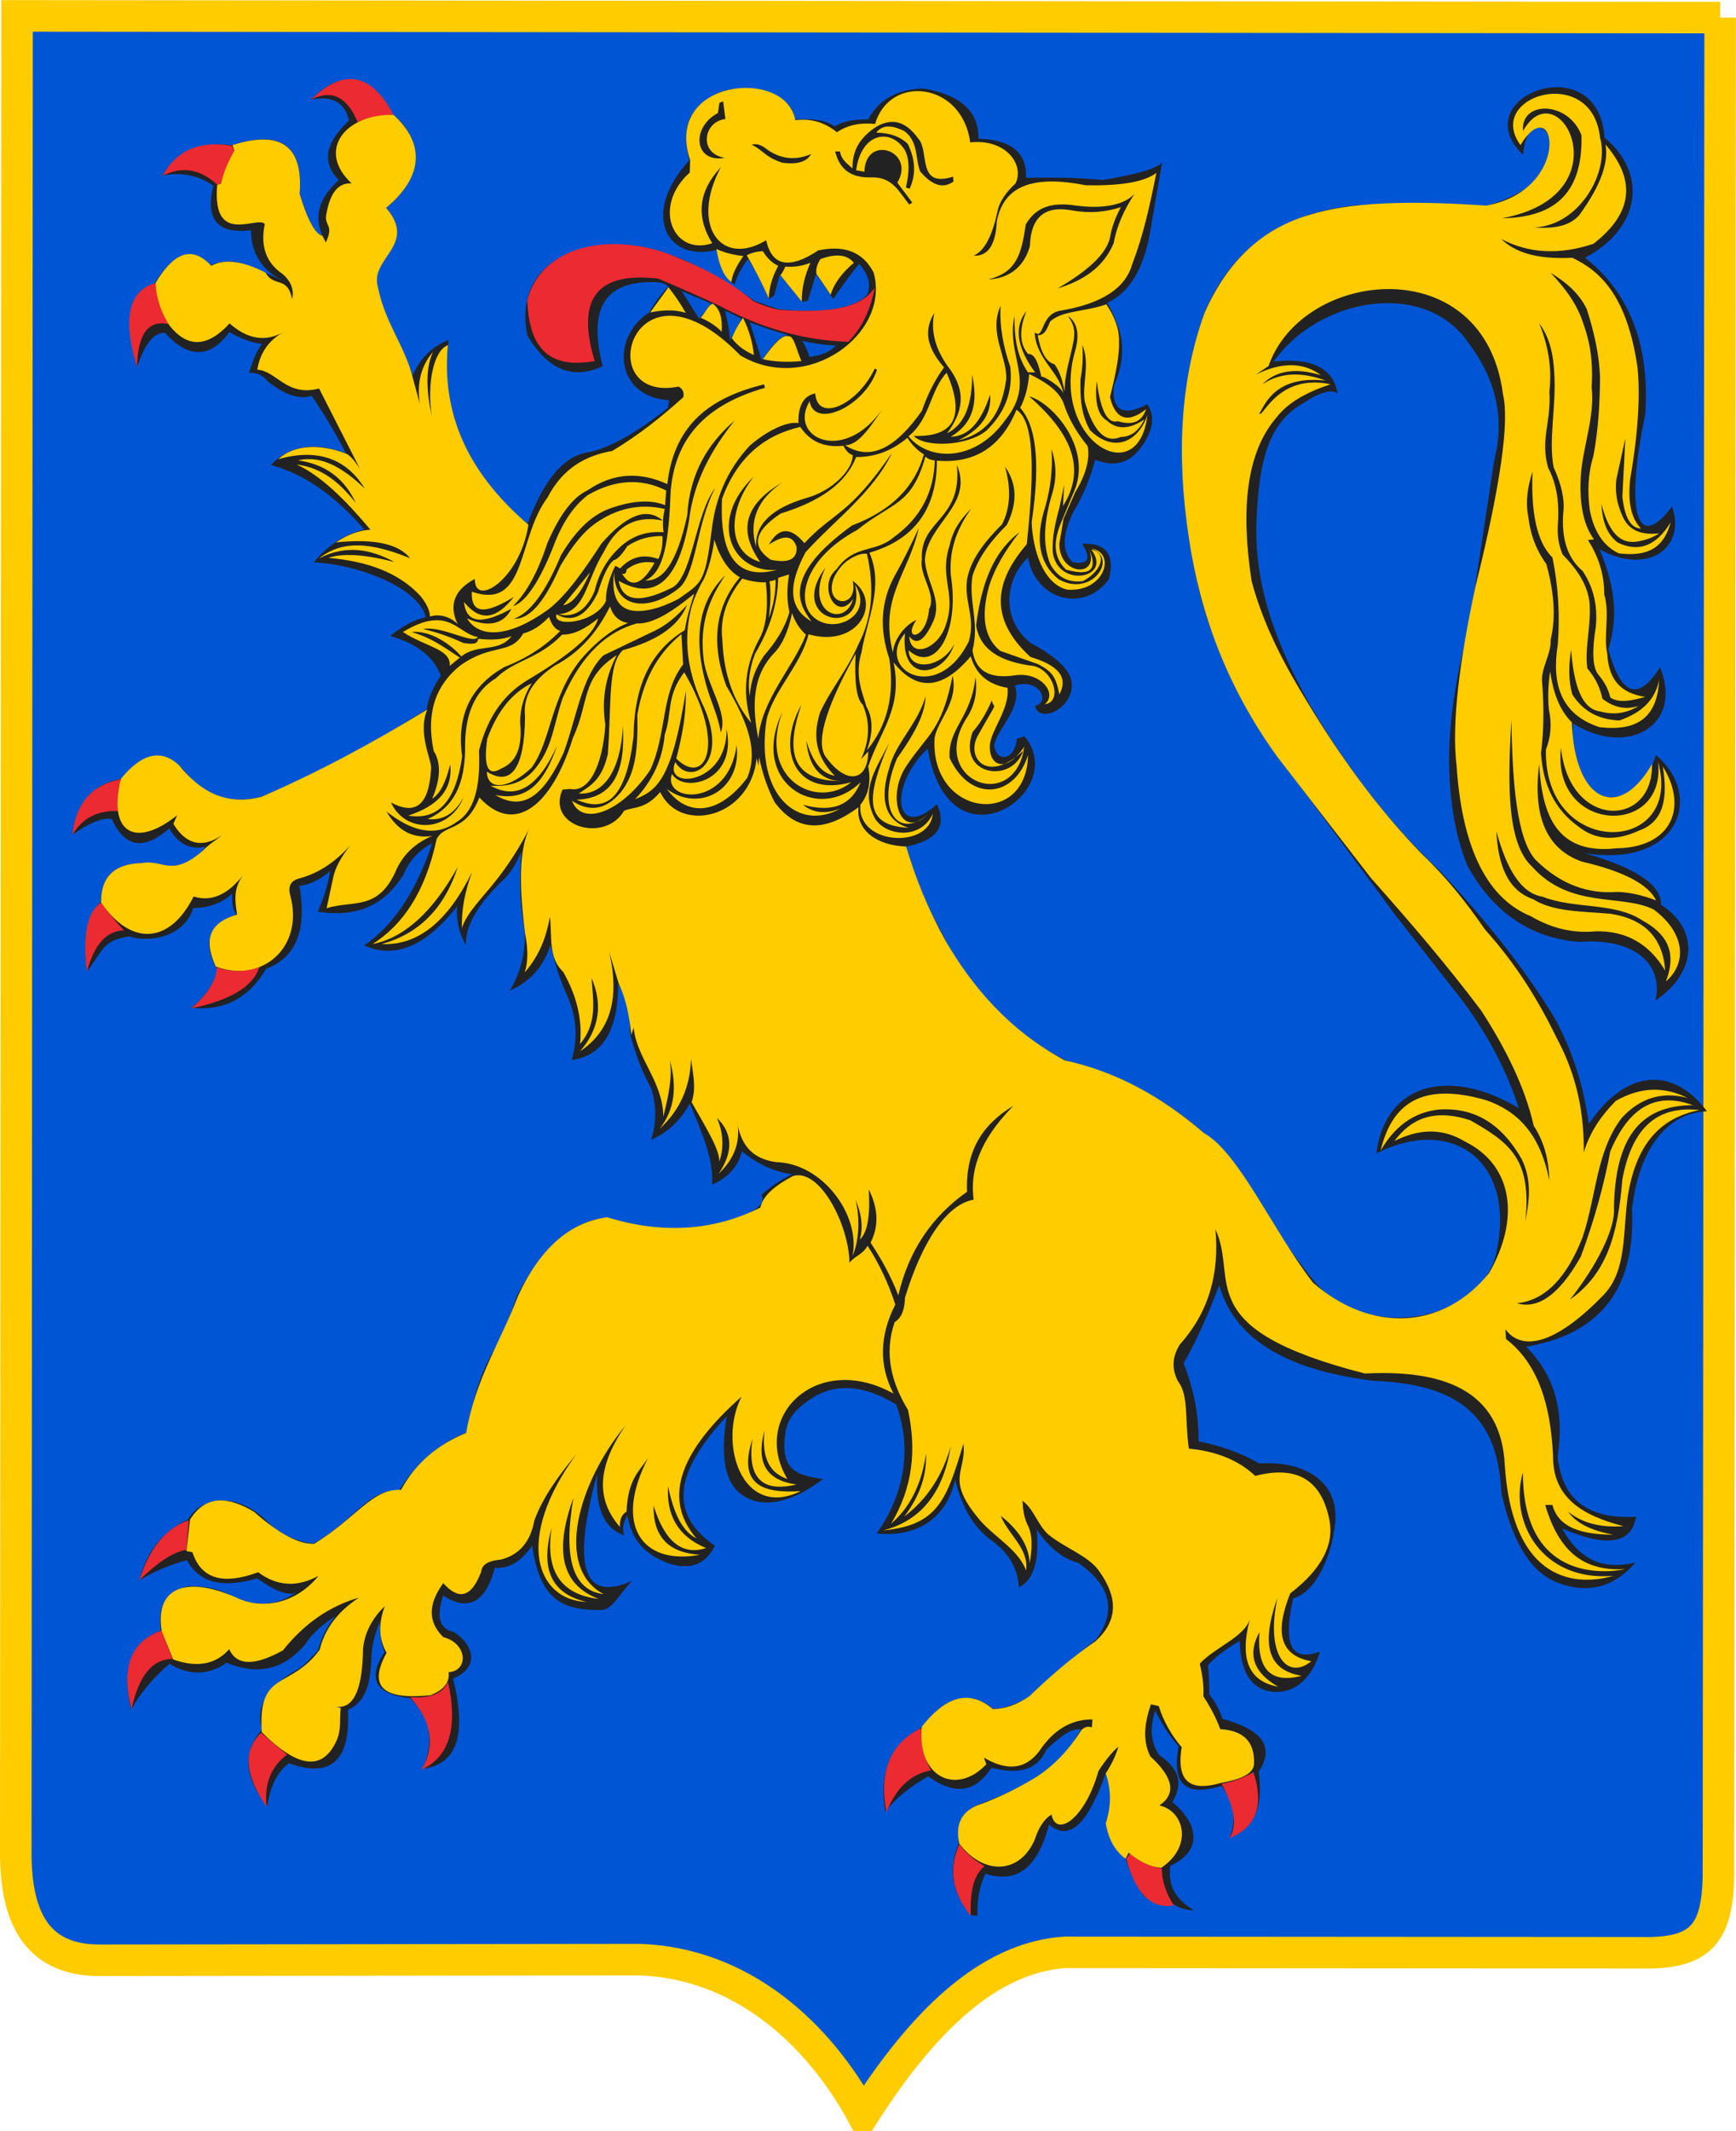 <?xml version="1.0" encoding="UTF-8" standalone="no"?>
<svg
   xmlns:dc="http://purl.org/dc/elements/1.1/"
   xmlns:cc="http://web.resource.org/cc/"
   xmlns:rdf="http://www.w3.org/1999/02/22-rdf-syntax-ns#"
   xmlns:svg="http://www.w3.org/2000/svg"
   xmlns="http://www.w3.org/2000/svg"
   xmlns:sodipodi="http://sodipodi.sourceforge.net/DTD/sodipodi-0.dtd"
   xmlns:inkscape="http://www.inkscape.org/namespaces/inkscape"
   width="550.8"
   height="675.8"
   id="svg2"
   sodipodi:version="0.32"
   inkscape:version="0.45.1"
   sodipodi:docname="Lwówek.svg"
   inkscape:output_extension="org.inkscape.output.svg.inkscape"
   sodipodi:docbase="C:\Users\Mistrz\Documents\Herby Wikipedia\Wielkopolskie"
   version="1.0">
  <sodipodi:namedview
     inkscape:window-height="480"
     inkscape:window-width="640"
     inkscape:pageshadow="2"
     inkscape:pageopacity="0.0"
     guidetolerance="10.0"
     gridtolerance="10.0"
     objecttolerance="10.0"
     borderopacity="1.0"
     bordercolor="#666666"
     pagecolor="#ffffff"
     id="base"
     width="550.8px"
     height="675.8px" />
  <defs
     id="defs4">
    <marker
       id="ArrowEnd"
       viewBox="0 0 10 10"
       refX="0"
       refY="5"
       markerUnits="strokeWidth"
       markerWidth="4"
       markerHeight="3"
       orient="auto">
      <path
         d="M 0,0 L 10,5 L 0,10 L 0,0 z "
         id="path7" />
    </marker>
    <marker
       id="ArrowStart"
       viewBox="0 0 10 10"
       refX="10"
       refY="5"
       markerUnits="strokeWidth"
       markerWidth="4"
       markerHeight="3"
       orient="auto">
      <path
         d="M 10,0 L 0,5 L 10,10 L 10,0 z "
         id="path10" />
    </marker>
  </defs>
  <g
     id="g3305"
     transform="translate(5,5.042)">
    <path
       style="opacity:1;fill:#0055d4;fill-rule:evenodd;stroke:#ffcc00;stroke-width:10;marker-start:none;marker-mid:none;stroke-miterlimit:4;stroke-dasharray:none;stroke-opacity:1"
       d="M 540.777,0.543 L 0.41,0 L 0,584.18 C 0.395,599.942 4.629,616.93 27.258,616.543 L 197.625,616.336 C 230.344,617.286 254.789,639.871 268.809,665.758 C 287.66,636.172 308.473,615.719 332.781,614.039 L 515.641,614.168 C 534.269,614.528 539.91,608.61 540.23,589.68 L 540.766,0.547"
       id="path14" />
    <path
       style="fill:#222222;fill-rule:evenodd;stroke:none"
       d="M 93.785,26.504 C 100.848,25.168 104.473,27.801 105.738,33.16 C 99.07,39.453 96.391,45.746 102.48,52.043 C 97.172,56.899 94.168,62.61 97.266,69.504 C 94.656,69.34 92.305,63.293 89.984,56.407 C 91.477,41.219 84.004,35.836 68.684,41.016 C 59.016,39.711 51.238,42.586 46.512,50.621 C 52.816,49.387 58.43,50.762 62.703,53.895 C 60.023,64.555 64.008,69.246 74.656,67.973 C 74.621,76.211 79.109,81.121 84.871,84.125 C 80.344,81.836 74.91,79.434 70.094,78.016 C 67.09,77.746 64.266,77.926 61.836,79.106 C 55.742,72.532 49.82,75.461 44.016,84.887 C 35.191,87.399 34.707,97.871 38.441,111.422 C 40.93,104.137 43.715,100.293 47.383,100.496 C 55.027,109.133 62.098,108.16 67.781,100.246 C 71.625,102.477 75.078,103.723 78.137,103.989 C 77.105,105.137 75.531,108.106 74.008,113.2 C 76.66,113 78.43,114.078 79.906,115.848 C 85.117,119.973 89.855,121.856 93.891,120.461 C 97.902,126.336 101.527,132.414 104.758,138.688 C 95.961,135.442 87.777,135.403 80.945,142.403 C 90.629,144.961 100.473,151.203 110.551,162.828 C 103.863,164.528 98.516,168.395 94.578,173.25 C 110.566,174.2 128.269,182.09 130.09,190.711 C 126.43,191.356 122.473,193.629 118.812,196.641 C 127.301,199.047 132.652,203.227 134.863,209.184 C 132.519,212.746 130.789,216.313 130.41,219.879 C 120.73,225.852 111.738,231.387 102.844,236.18 C 94.586,240.391 86.168,244.282 77.516,247.707 C 68.727,249.684 60.781,248.27 54.344,240.395 C 48.113,232.696 41.168,232.676 33.363,241.922 C 24.91,243.563 19.324,248.891 17.934,259.602 C 23.484,255.789 27.664,254.141 30.469,254.66 C 34.578,263.731 40.652,264.723 48.688,257.637 C 51.348,262.227 55.266,264.711 60.285,263.387 C 56.543,268.762 51.227,270.59 44.344,268.875 C 32.895,267.559 27.133,271.555 27.066,280.879 C 22.547,284.77 21.246,292.328 22.613,302.926 C 27.973,296.11 27.398,293.27 35.906,291.883 C 42.934,294.094 53.617,291.715 56.324,282.895 C 61.512,282.84 65.82,281.11 68.656,278.297 C 68.551,281.848 69.031,284.02 70.098,284.813 C 61.523,287.922 58.852,293.575 64.012,302.602 C 62.707,307.414 59.77,311.289 55.715,314.528 C 65.715,315.559 73.762,311.774 79.445,302.164 C 89.23,298.481 92.367,289.403 89.988,275.86 C 92.902,275.504 96.062,274.286 99.766,271.168 C 98.953,276.051 97.449,280.34 95.848,284.039 C 109.508,286.172 117.5,280.989 122.914,272.481 C 124.812,267.914 127.894,264.532 132.148,262.332 C 127.473,276.422 120.367,288.114 110.586,294.715 C 119.019,298.61 128.898,296.543 140.082,282.305 C 139.605,286.016 140.57,290.907 142.844,294.618 C 142.609,289.766 145.238,283.02 154.426,274.227 C 157.187,271.801 158.848,268.559 160.434,264.95 C 159.684,273.946 159.887,282.301 161.488,289.723 C 161.914,297.407 159.805,304.196 156.703,309.125 C 163.172,306.266 167.484,301.438 169.641,294.637 C 171.094,300.461 172.723,306.036 174.965,310.68 C 178.144,317.899 178.297,324.653 176.375,331.086 C 186.562,329.684 191.172,321.16 191.152,306.746 C 193.586,311.465 195.16,316.555 194.844,322.461 C 196.535,329.02 198.707,334.938 201.582,339.922 C 203.269,345.196 203.414,351.063 201.574,356.34 C 206.699,354.282 211.09,350.051 213.859,344.836 C 217.863,354.414 221.484,362.836 220.922,370.375 L 221.246,370.481 C 225.941,368.282 229.207,364.961 230.375,360.004 C 234.824,363.668 239.934,366.407 246.351,367.317 C 242.707,369.09 239.453,371.258 236.59,373.821 C 238.371,377.016 233.875,380.012 223.098,382.813 C 209.555,385.875 198.027,384.309 187.234,381.067 C 177.082,382.153 167.562,389.489 158.977,405.953 C 157.172,411.446 155.047,416.786 152.457,421.887 C 147.441,429.809 144.879,439.274 143.004,449.172 C 134.324,452.653 126.734,459.094 121.586,467.7 C 112.105,466.676 106.488,478.09 94.359,484.422 C 89.277,483.868 83.484,481.149 80.359,477.957 C 70.074,467.461 58.828,469.559 54.648,476.786 C 47.617,480.082 41.934,485.598 39.215,495.996 C 44.25,493.098 49.285,490.989 54.32,489.668 C 58.41,497.25 66.227,498.512 76.598,495.45 C 82.762,499.825 86.965,501.243 89.203,499.703 C 83.262,504.059 76.727,504.672 69.602,501.539 C 65.293,499.039 60.309,497.696 54.43,497.957 C 48.145,499.473 44.891,503.707 46.062,511.926 C 37.207,515.489 33.297,523.215 36.609,537.028 C 39.832,531.352 43.988,526.614 48.781,522.512 C 55.023,526.344 61.074,526.235 66.93,522.188 C 76.109,526.024 84.492,524.895 91.707,516.512 C 93.977,512.977 97.621,509.77 101.461,507.414 C 99.406,509.703 97.473,512.977 95.812,518.422 C 93.973,520.25 91.668,523.125 89.574,524.258 C 80.227,529.301 75.734,536.211 78.234,543.356 C 71.875,550.286 72.383,558.399 79.754,567.696 C 80.695,561.942 82.621,557.051 86.707,554.055 C 99.894,558.969 106.309,553.149 105.367,537.168 C 110.758,534.782 112.531,529.325 112.82,521.024 C 112.828,517.082 113.922,513.141 115.504,509.2 C 115.496,512.918 115.855,516.266 117.023,518.805 C 111.281,527.422 114.371,532.297 125.109,533.43 C 132.23,540.239 132.559,547.809 129.082,555.805 C 139.297,554.59 143.453,546.164 138.754,527.211 C 146.957,523.871 145.699,516.879 139.078,512.477 C 133.906,511.41 133.641,506.934 135.601,500.91 C 143.129,505.711 148.871,503.797 152.012,492.071 C 156.887,492.532 160.629,489.586 163.855,485.086 C 166.387,503.532 174.887,505.532 185.777,505.481 C 189.336,505.465 191.668,500.118 195.59,496.219 C 179.07,503.602 176.883,490.051 184.504,462.164 C 183.801,473.121 186.66,479.668 193.09,481.809 C 192.32,479.977 192.648,477.868 194.066,475.481 C 195.391,482.727 198.754,486.301 202.984,488.754 C 209.695,492.649 217.867,493.512 221.777,485.086 C 205.269,473.637 211.344,459.356 225.578,444.047 C 223.437,457.008 225.125,464.942 230.051,468.672 C 236.258,473.371 245.398,472.078 256.129,463.957 C 248.187,462.813 242.992,461.414 243.984,450.86 C 244.351,446.903 245.453,442.953 252.207,438.59 C 259.891,433.387 268.945,433.969 279.375,440.336 C 284.637,454.918 281.605,469.364 273.156,481.196 C 285.035,482.422 294.969,477.34 298.07,464.243 C 300.18,472.746 303.851,479.461 309.805,483.559 C 315.629,487.868 317.941,492.879 318.281,498.293 C 323.559,495.594 324.687,488.723 323.93,479.957 C 327.797,485.688 332.219,489.219 337.187,490.543 C 346.785,497.325 349.699,505.231 342.836,514.774 C 335.324,520.719 327.98,526.844 321.016,533.344 C 316.859,535.602 313.246,536.762 310.187,536.817 C 302.394,530.758 294.875,532.684 287.629,542.598 C 276.309,548.465 274.043,558.571 275.894,569.399 C 279.219,565.067 283.953,561.438 289.48,558.203 C 298.961,565.043 305.043,562.41 309.586,555.477 C 317.953,557.715 324.094,556.375 326.973,549.801 C 332,544.903 335.66,542.754 337.949,543.364 C 333.617,551.559 326.035,559.516 306.867,566.61 C 301.004,568.457 298.434,572.786 299.152,579.594 C 295.539,588.328 297.461,595.762 303.172,602.293 L 305.125,602.403 C 305,597.965 305.555,593.528 307.625,589.09 C 318.562,592.625 324.582,585.926 327.84,573.485 C 334.75,579.477 340.609,572.063 345.879,557.114 C 348.348,562.278 347.797,567.442 345.879,572.61 C 346.797,577.184 348.812,580.934 351.93,583.864 C 353.418,588.555 355.461,592.7 358.047,596.293 L 361.758,598.485 C 363.633,599.102 365.512,599.172 367.391,598.692 C 368.789,599.918 371.355,600.598 373.851,600.727 C 368.641,597.563 365.469,593.66 366.293,586.637 C 377.672,581.309 374.254,572.239 366.953,566.383 C 370.512,560.61 369.137,555.66 362.824,551.539 C 360.473,548.016 359.488,543.633 361.523,537.352 C 363.453,541.414 365.934,545.203 368.961,548.715 C 366.41,562.192 372.531,564.305 382.601,561.25 C 386.488,566.668 387.355,572.09 385.207,577.512 C 393.648,574.52 395.766,566.934 394.336,556.774 C 399.82,548.539 394.883,543.246 382.816,539.965 C 382.074,537.383 380.699,534.801 378.687,532.219 C 378.699,529.164 378.559,526.11 378.254,523.051 C 380.551,520.289 384.156,517.746 388.359,515.305 C 388.555,526.77 393.293,531.094 399.289,531.434 C 405.242,531.77 410.883,528.094 413.785,518.688 C 405.832,521.539 401.539,518.332 405.309,501.77 C 412.684,499.782 417.566,488.047 418.629,477.953 C 419.996,464.918 408.98,458.02 394.523,459.028 C 388.66,455.555 381.754,453.25 375.254,452.004 C 375.394,444.075 373.875,435.797 370.535,427.231 C 375.219,418.973 378.738,410.715 381.836,402.457 C 386.254,418.239 400.973,429.11 430.742,432.797 C 457.57,433.844 470.289,443.723 471.355,468.375 C 475.426,486.203 481.851,494.028 489.398,496.891 C 497.859,500.098 506.566,498.993 513.859,490.438 C 505.047,492.473 496.902,490.957 490.621,479.625 C 505.309,485.934 512.715,484.239 514.094,475.914 C 497.887,476.813 490.523,469.594 489.207,456.817 C 491.238,443.598 488.91,431.719 479.219,422 C 501.473,418.18 513.984,404.977 512.789,378.563 C 515.086,358.039 524.902,347.668 536.59,347.348 C 525.934,333.129 510.941,333.707 499.098,351.383 C 497.473,339.407 493.977,328.153 488.23,317.766 C 478.398,301.45 465.742,286.11 452.109,271.379 C 435.016,255.403 421.68,237.387 410.289,217.907 C 397.754,195.231 392.504,176.973 393.789,157.43 C 394.871,136.477 399.609,127.7 409.004,122.504 C 414.672,118.715 418.176,118.485 419.406,119.786 C 418.277,112.723 412.601,108.094 399.113,109.625 C 413.219,89.485 446.937,83.172 460.953,103.735 C 470.027,115.774 472.383,128.164 469.101,140.844 L 461.168,193.235 C 457.309,208.078 454.812,222.328 454.758,235.582 C 454.871,247.379 456.277,258.782 460.516,269.309 C 468.855,284.532 480.848,292.426 496.16,293.649 C 512.535,292.289 522.922,299.879 520.285,312.203 C 533.816,302.942 533.84,289.414 522.023,281.86 C 522.191,275.223 513.144,269.903 497.789,265.489 C 527.859,270.289 535.723,247.16 520.394,234.383 C 514.574,253.856 491.746,253.36 494.094,224.344 C 511.351,235.207 529.195,225.082 521.699,206.555 C 515.004,217.145 509.453,216.059 505.289,200.879 C 508.926,189.559 506.746,179.168 502.465,169.118 C 517.941,177.657 530.109,168.524 525.504,155.586 C 514.172,170.555 510.574,157.039 517.027,126.227 C 518.492,103.801 511.644,87.407 497.898,76.676 C 515.172,67.641 518.187,50.289 504.09,38.586 C 502.148,9.282 459.176,25.817 478.227,44.043 C 480.43,21.125 502.004,49.114 468.449,59.649 C 466.812,61.485 447.992,58.821 425.957,60.004 C 402.785,62.133 386.074,72.91 377.16,94.137 C 372.984,106.434 370.48,118.731 370.422,131.028 C 369.887,143.157 370.488,155 372.484,166.5 C 374.262,179.153 377.199,190.77 381.828,200.879 C 387.937,216.246 396.039,229.95 405.953,242.137 L 437.734,285.149 L 455.727,308.059 C 465.074,319.606 472.324,332.274 476.918,346.368 C 455.07,333.27 434.504,338.243 431.707,360.664 C 456.082,348.469 476,363.387 469.812,391.989 C 465.789,412.344 431.269,421.551 412.578,402.028 C 403.07,390.379 394.66,377.375 386.101,363.817 C 372.43,347.313 354.57,337.215 333.57,331.41 C 316.562,322.989 302.859,309.379 293.141,289.5 C 288.551,281.328 285.18,272.543 282.492,263.414 C 292.246,261.477 295.508,256.993 292.273,249.961 C 279.336,261.817 276.219,244.957 289.34,232.313 C 296.133,272.418 334.848,245.832 320.019,228.422 L 317.59,229.235 C 317.223,235.743 311.152,237.239 310.43,231.219 C 311.625,225.762 319.594,218.989 316.949,212.34 C 324.707,209.914 328.426,217.426 323.469,218.778 C 324.351,224.364 335,220.176 335.098,212.121 C 335.023,208.133 331.215,203.754 321.949,198.809 C 312.426,191.219 313.879,178.536 321.191,171.743 C 323.363,184.836 338.644,189.754 346.84,178.618 C 348.894,170.305 345.496,167.098 338.363,167.375 C 341.309,172.313 340.293,174.028 335.32,173.239 C 331.629,169.602 332.258,164.16 335.535,157.336 C 338.691,152.145 340.914,146.575 342.488,140.746 C 348.898,143.25 354.715,142.172 359.223,133.219 C 361.168,129.27 360.859,125.836 359.008,123.157 C 351.34,127.121 347.789,125.2 348.359,117.395 C 351.508,110.375 352.086,103.352 348.902,96.332 C 348.211,94.551 347.305,92.77 346.297,90.985 C 353.855,87.563 358.566,79.051 360.426,65.446 L 363.715,46.457 C 362.019,48.481 355.242,50.313 344.992,52.024 C 337.18,51.305 328.988,51.137 320.539,51.371 C 320.887,43.407 315.855,39.258 305.434,38.93 C 305.582,30.278 299.719,24.965 287.828,22.996 C 280.101,23.286 274.047,26.164 270.441,32.817 C 266.555,32.821 263.043,33.121 259.793,35.036 C 257.012,33.125 253.242,32.504 247.297,32.817 C 246.562,28.477 243.781,25.668 237.637,24.504 C 229.312,21.641 221.551,22.786 215.129,30.414 C 212.441,33.95 211.973,39.082 213.719,45.801 C 198.238,62.575 206.246,78.328 222.531,74.18 C 223.609,79.864 225.426,83.914 228.094,85.145 C 228.859,82.473 230.262,79.801 232.301,77.129 C 234.687,80.45 236.855,84.871 238.93,89.789 L 240.644,88.653 L 242.402,82.043 L 249.484,90.645 L 251.309,90.34 L 253.914,81.828 L 259.379,89.805 C 261.781,86.09 264.566,82.379 267.605,78.664 C 270.531,81.899 271.402,85.137 270.211,88.379 C 266.051,92.703 257.008,94.438 242.074,93.039 L 234.449,90.41 C 220.605,80.703 207.644,74.243 196.016,72.813 C 170.887,70.809 158.707,83.493 162.293,101.258 C 168.953,112.571 177.004,115.356 186.203,111.078 C 181.805,93.7 185.941,83.688 203.48,84.45 C 205.148,84.602 206.344,85.075 207.066,85.868 C 204.504,88.414 202.594,91.184 200.98,94.051 C 188.824,101.715 189.934,120.739 207.281,121.883 L 206.918,124.313 C 196.25,132.692 187.641,137.41 181.094,138.469 C 173.394,139.926 167.25,147.825 162.402,161.063 C 151.625,152.477 143.578,141.442 138.82,127.446 C 136.531,119.223 136.422,111 137.301,102.778 C 132.309,104.77 128.348,108.313 125.891,114.125 C 124.133,108.887 121.855,103.649 118.828,98.41 C 116.926,93.344 113.969,87.098 114.473,81.821 C 113.137,78.004 125.875,71.18 117.523,60.758 C 129.719,51.344 128.809,38.36 119.695,31.289 C 112.559,17.832 103.176,16.95 93.723,26.489"
       id="path16" />
    <path
       style="fill:#ec2a32;fill-rule:evenodd;stroke:none"
       d="M 93.73,26.504 C 100.891,22.977 105.418,26.375 108.465,33.66 C 112.008,32.012 116.008,31.453 119.871,31.395 C 112.418,17.254 103.406,17.098 93.73,26.504 z M 46.555,50.731 C 52.691,47.551 58.516,48.504 64.02,53.594 L 64.969,53.36 C 65.898,50.039 67.481,46.5 69.363,42.86 L 68.652,41.192 C 58.277,39.442 50.91,42.621 46.551,50.735 L 46.555,50.731 z M 38.477,111.473 C 38.672,100.856 42.039,96.282 48.574,97.75 C 46.637,94.211 45.168,89.875 44.18,84.746 C 35.207,87.399 34.141,97.047 38.477,111.477 L 38.477,111.473 z M 17.918,259.805 C 21.043,254.399 25.918,251.852 32.531,252.168 C 31.84,249.286 32.59,245.868 33.48,242.028 C 25.254,243.496 19.172,248.469 17.918,259.805 z M 22.551,303.125 C 24.887,294.457 28.809,290.078 34.312,290 C 31.738,287.219 29.324,284.274 27.066,281.172 C 22.27,284.313 21.332,292.348 22.555,303.129 L 22.551,303.125 z M 63.785,301.692 C 63.59,306.383 60.344,310.641 55.707,314.7 C 67.371,312.266 75.172,308.149 77.332,301.575 C 72.82,303.203 68.305,303.243 63.789,301.692 L 63.785,301.692 z M 210.777,76.985 C 219.094,80.364 227.016,84.539 234.066,90.469 C 236.699,91.66 239.43,92.653 242.383,93.211 C 262.238,94.645 269.203,91.11 272.562,86.172 C 271.277,92.594 268.902,98.52 264.129,103.356 C 248.945,102.844 235.586,98.461 223.254,91.903 C 217.137,89.039 210.641,86.176 203.887,83.313 C 185.031,81.082 177.512,89.082 183.687,109.446 C 171.43,111.633 162.832,107.66 162.301,90.114 C 167.344,71.172 192.004,68.414 210.781,76.989 L 210.777,76.985 z M 287.312,542.891 C 277.496,547.692 273.797,556.59 276.219,569.59 C 279.789,560.852 284.762,557.391 290.371,556.336 C 288.332,552.625 287.312,548.141 287.312,542.891 z M 299.363,579.774 C 296.336,586.657 296.336,594.02 302.996,602.442 C 302.805,595.735 303.5,589.809 307.394,586.692 C 304.207,584.899 301.531,582.594 299.363,579.778 L 299.363,579.774 z M 353.496,582.657 L 352.351,584.383 C 355.488,596.114 360.75,600.246 367.461,599.172 C 364.91,595.266 363.637,591.36 363.637,587.457 C 359.496,586.625 356.113,585.024 353.5,582.657 L 353.496,582.657 z M 382.57,560.567 C 386.504,567.766 387.75,573.723 385.055,577.852 C 394.105,574.141 395.891,566.778 392.703,556.914 C 389.07,558.895 385.691,560.114 382.566,560.563 L 382.57,560.567 z M 54.898,477 C 47.633,479.496 42.406,485.836 39.215,496.016 C 44.633,490.797 49.734,487.02 54.133,486.414 L 54.895,477.004 L 54.898,477 z M 46.293,511.961 C 36.477,515.414 33.289,523.739 36.73,536.934 C 39.168,525.633 43.727,521.024 49.734,520.993 L 46.293,511.965 L 46.293,511.961 z M 77.851,544.426 C 72.051,549.93 72.625,557.743 79.57,567.86 C 78.758,560.176 81.273,554.926 86.07,551.34 L 77.848,544.426 L 77.851,544.426 z M 125.101,533.094 C 131.57,540.297 133.484,547.914 128.734,556.145 C 137.851,551.879 140.273,542.293 137.148,528.293 C 135.141,532.485 130.68,533.512 125.098,533.094"
       id="path18" />
    <path
       style="fill:#0055d4;fill-rule:evenodd;stroke:none"
       d="M 211.254,87.246 L 216.836,96.075 L 220.637,91.184 L 211.25,87.246 L 211.254,87.246 z M 225.035,93.453 C 225.746,96.555 226.5,99.778 226.578,102.879 L 230.258,95.961 L 225.031,93.457 L 225.035,93.453 z M 232.879,97.153 L 236.68,109.203 C 240.281,103.836 243.094,101.168 245.113,101.211 C 241.371,100.2 237.254,98.809 232.875,97.157 L 232.879,97.153 z M 249.516,103 C 250.625,104.95 251.613,106.821 251.773,108.129 C 255.535,107.735 258.348,106.539 260.207,104.551 C 256.484,104.356 252.922,103.836 249.516,103"
       id="path20" />
    <path
       style="fill:#ffcc00;fill-rule:evenodd;stroke:none"
       d="M 346.035,91.453 C 339.09,93.887 332.203,93.375 328.25,96.832 C 327.359,98.528 326.723,101.407 324.234,101.25 C 325.125,106.114 326.656,109.7 329.59,110.469 C 331.629,113.348 332.137,116.231 332.84,119.114 C 332.648,113.61 334.75,108.102 335.707,102.594 C 336.023,100.098 335.961,97.985 333.797,95.102 C 337.367,97.629 337.43,101.918 335.898,107.012 C 328.59,134.664 356.262,150.907 359.043,126.606 C 356.207,134.93 348.555,138.836 340.871,131.407 C 337.934,126.348 337.68,120.844 337.812,115.27 C 338.512,111.621 338.703,107.969 338.383,104.321 C 340.934,110.274 338.32,116.422 339.144,122.184 C 341.949,131.852 345.773,135.629 350.621,133.516 C 353.871,133.453 356.355,131.594 358.078,127.946 C 353.363,131.145 349.406,131.274 346.223,128.328 C 343.355,126.731 342.273,122.567 342.973,115.844 C 344.086,124.106 346,129.485 349.664,128.52 C 354.953,130.118 357.441,128.203 358.652,124.68 C 352.914,129.289 348.836,128.008 347.176,120.84 C 349.023,113.606 350.234,107.328 350.043,103.168 C 350.137,98.977 348.484,95.133 346.027,91.45 L 346.035,91.453 z M 321.551,113.543 C 321.168,117.321 320.598,120.52 318.684,124.301 C 323.207,129.258 325.441,139.762 322.316,160.606 C 322.68,169.071 325.836,180.055 333.601,181.926 C 345.332,182.883 349.41,170.274 341.25,168.864 C 349.984,171.871 341.375,184.551 330.922,178.66 C 324.676,173.731 323.273,165.985 326.715,155.418 C 328.309,149.641 329.07,143.653 328.625,137.364 C 330.219,142.098 330.281,146.836 328.816,151.578 C 326.394,159.676 325.566,167.297 328.246,173.86 C 330.477,177.891 333.789,179.813 338.574,179.239 C 345.012,175.782 346.16,170.082 341.25,169.25 C 348.25,178.34 330.559,181.735 329.012,170.016 C 328.754,165.344 329.836,160.668 331.113,155.996 L 332.641,148.7 L 332.262,155.422 C 340.168,142.969 334.047,131.571 321.551,120.653 C 328.953,122.602 342.09,137.457 335.512,151.387 L 331.687,160.606 C 329.297,166.27 328.977,171.457 333.215,175.586 C 338.762,177.055 344.18,177.375 340.48,168.864 C 344.242,178.34 330.98,177.633 331.109,167.328 L 332.445,159.453 L 336.078,151.196 C 339.328,145.786 340.922,140.793 340.094,136.407 C 336.941,132.504 334.262,128.278 332.637,123.344 C 331.18,118.793 326.586,116.043 321.543,113.547 L 321.551,113.543 z M 270.094,232.84 C 276.531,224.965 278.891,215.297 277.168,203.836 C 273.918,194.297 274.492,185.524 278.887,177.52 C 281.723,172.461 284.207,167.407 286.535,162.344 C 283.137,177.2 273.906,184.371 278.312,201.914 C 278.566,197.434 282.453,192.953 285.769,191.543 C 281.055,198.328 288.957,198.2 289.785,188.086 C 292.269,183.414 286.535,177.395 287.492,172.336 C 286.793,159.66 300.434,160.043 298.586,142.371 C 304.059,155.114 289.008,161.133 288.449,172.528 C 288.879,179.602 294.078,185.11 291.125,191.93 C 288.32,198.141 285.769,199.739 283.477,196.731 C 283.898,204.2 293.195,200.621 295.336,192.313 C 298.328,182.836 292.914,178.164 296.289,167.918 C 297.434,162.86 299.539,159.914 303.172,156.203 C 298.137,163.246 296.16,169.903 296.672,177.332 C 299.605,195.743 291.574,208.68 283.285,201.153 C 283.48,208.125 294.187,206.657 297.82,199.039 C 294.699,209.575 280.48,212.137 282.137,195.778 C 272.379,207.145 292.394,218.672 302.41,198.274 C 304.578,190.59 300.816,185.789 301.84,178.68 C 302.891,172.567 307.289,166.805 312.934,161.2 C 315.625,155.938 315.785,149.758 313.887,142.953 C 317.203,147.754 318.285,153.516 314.457,161.395 C 309.484,166.325 305.469,171.575 303.555,177.528 C 302.219,185.594 305.848,192.317 303.555,201.157 C 304.445,207.383 308.461,210.489 317.516,209.032 C 325.293,208.137 330.586,214.856 326.504,218.25 C 332.496,217.614 329.117,206.215 321.531,205.957 C 310.344,204.254 305.687,199.598 304.699,193.282 C 306.859,176.114 312.219,168.559 318.469,163.7 C 314.101,169.301 310.531,175.063 308.715,181.18 C 306.34,190.063 307.074,197.075 312.348,201.348 L 324.398,205.571 C 328.539,207.809 330.004,209.215 331.09,215.172 C 334.34,209.188 329.879,205.664 321.91,203.266 C 308.328,190.782 310.879,179 320.766,167.536 C 323.441,142.563 322.934,128.348 317.516,124.891 C 312.672,136.672 304.254,142.051 292.266,141.028 C 292.227,156.832 284.656,166.2 270.844,170.223 C 275.578,181.012 270,191.641 268.359,201.727 C 266.031,209.352 268.703,214.61 269.887,219.012 C 271.988,222.598 272.055,227.207 270.074,232.84 L 270.094,232.84 z M 278.512,204.985 C 285.906,214.332 294.066,213.692 302.996,203.067 C 304.59,208.7 308.477,212.032 314.664,213.055 C 315.43,219.723 309.277,226.676 309.055,231.348 C 308.75,237.746 314.113,240.446 320.019,231.684 C 317.418,243.938 298.367,241.368 303.605,227.051 C 305.883,224.489 307.91,221.157 309.68,217.059 C 310.383,220.485 312.238,215.668 305.246,228.235 C 301.351,235.235 308.332,243.828 319.828,232.84 C 315.832,253.141 288.961,241.762 302.043,222.082 C 304.59,217.922 305.035,213.762 304.527,209.598 C 303.129,222.786 295.601,225.989 296.305,235.336 C 303.062,249.727 317.047,247.739 321.168,234.379 C 320.816,257.754 290.019,253.848 291.519,229 C 292.41,223.43 299.105,217.606 297.254,209.215 C 293.734,226.797 289.367,227.68 282.719,237.645 C 276.055,247.153 280.453,261.75 289.41,253.203 C 280.039,261.332 272.578,251.922 279.656,235.34 C 286.383,225.946 288.551,220.383 288.644,215.746 C 286.351,224.262 279.082,230.664 277.168,238.414 C 274.012,248.289 275.715,255.235 283.289,257.43 C 268.641,256.825 270.012,247.282 277.168,230.344 C 273.316,238.348 267.961,244.813 272.297,253.907 C 275.164,259.914 286.965,261.743 290.941,253.012 C 289.988,264.2 266.84,263.078 267.988,250.133 C 270.601,246.871 271.43,242.836 270.473,238.032 C 274.156,226.828 281.582,219.461 278.504,204.993 L 278.512,204.985 z M 266.461,202.293 C 258.301,217.086 253.644,228.993 256.707,234.563 C 263.594,244.36 270.477,242.567 270.477,233.219 L 268.184,235.715 C 270.734,230.211 271.305,224.446 268.754,218.43 C 266.555,216.512 266.109,210.364 266.461,202.293 z M 196.512,248.375 C 201.789,242.754 205.203,236.09 205.894,227.903 C 208.277,221.317 206.324,215.688 212.09,208.141 C 225.785,231.664 218.441,244.43 209.57,235.489 C 211.512,228.012 212.719,221.496 212.621,214.016 C 208.168,241.934 203.601,245.567 196.512,248.375 z M 176.504,248.907 C 179.59,257.129 192.164,252.614 201.289,239.118 C 206.641,227.602 204.59,214.926 211.734,205.645 L 211.207,196.032 C 204.824,201.274 199.523,208.559 197.223,221.493 C 197.402,232.653 196.805,240.039 191.914,246.239 C 186.984,252.039 181.828,252.352 176.512,248.907 L 176.504,248.907 z M 215.277,183.207 C 208.578,188.7 202.211,192.93 197.043,192.641 C 187.601,195.274 179.559,202.446 173.562,216.25 C 170.621,224.621 170.457,231.391 165.176,238.215 C 161.414,243.207 156.336,244.489 150.66,244.09 C 158.832,248.735 165.851,244.52 171.727,231.45 C 168.16,241.809 163,249.383 152.144,247.016 C 161.488,252.766 167.945,246.356 173.851,233.586 C 178.184,221.621 179.598,209.551 186.422,202.786 C 191.914,200.153 197.414,197.52 202.91,194.887 C 206.695,193.047 209.957,190.149 212.977,186.766 C 210.055,194.172 202.391,198.407 192.586,201.141 C 187.773,205.793 189.066,217.762 187.84,234.121 C 185.898,242.516 182.16,244.153 178.637,246.582 C 186.891,247.114 191.984,238.696 192.621,225.219 C 193.422,238.723 190.156,248.137 177.93,248.539 C 186.305,252.153 193.453,250.168 196.019,228.387 C 196.269,210.266 202.836,200.598 212.273,194.77 C 212.844,191.129 213.945,187.223 215.281,183.2 L 215.277,183.207 z M 190.711,202.68 C 179.172,210.106 182.168,217.34 176.75,228.996 C 170.027,250.649 158.16,259.973 147.101,247.821 C 142.769,258.961 135.945,256.078 133.523,261.075 C 129.836,278.313 122.551,288.336 113.25,294.305 C 123.258,292.321 132.25,284.188 140.219,269.91 C 135.871,283.325 127.613,291.137 116.117,294.305 C 127.465,294.879 137.027,287.262 144.809,271.446 C 142.453,277.657 141.367,283.61 141.559,289.309 C 142.988,284.5 147.851,279.86 152.078,274.52 C 156.25,269.336 160.012,263.446 163.172,257.235 C 159.418,264.418 159.785,276.871 161.644,291.235 C 162.566,296.067 162.566,300.036 161.457,303.336 C 166.238,297.832 168.277,292.196 169.488,285.664 C 170.184,292.008 168.91,298.668 173.695,303.145 C 178.031,310.762 179.816,318.383 179.051,326.004 C 184.535,319.461 183.238,312.465 182.684,305.067 C 186.316,313.582 185.105,321.328 179.051,328.309 C 188.09,322.305 191.945,312.348 188.23,296.614 L 191.289,306.793 C 193.773,312.043 194.73,317.676 195.305,323.121 L 196.07,320.817 C 196.832,330.289 205.441,338.039 205.441,349.051 C 207.176,342.215 208.355,336.485 207.543,331.188 C 209.805,339.383 209.168,346.746 204.293,352.891 C 210.668,347.067 213.98,339.703 214.238,330.801 C 214.844,335.348 215.996,339.891 214.426,344.438 C 218.699,352.063 223.293,359.235 223.223,363.262 C 225.133,357.918 223.922,352.602 222.461,349.434 C 227.496,354.301 227.687,360.192 223.031,367.106 C 228.258,362.176 230.172,356.477 228.766,350.012 C 229.848,357.629 233.227,362.305 241.199,363.457 C 255.781,363.75 268.105,380.059 265.492,393.231 C 267.594,388.368 267.914,381.258 266.445,375.368 C 268.324,379.832 268.961,384.09 267.781,388.043 C 270.359,385.723 271.125,380.059 270.648,372.102 C 273.293,377.508 274.184,383.082 271.219,389.004 C 274.598,394.125 277.656,399.567 280.016,405.715 C 283.336,391.332 290.844,380.59 301.82,372.868 C 301.277,359.164 307.394,351.098 316.547,345.59 C 307.875,354.391 302.394,363.996 303.922,375.364 C 295.508,376.801 287.664,388.325 282.117,406.481 C 282.055,410.321 280.973,412.879 278.867,414.164 C 275.375,424.157 277.894,433.543 283.074,442.016 C 285.832,454.532 284.648,466.633 277.719,478.129 C 284.125,472.606 287.504,464.953 288.812,455.848 C 289.098,463.657 286.234,470.063 281.93,475.825 C 289.547,470.032 294.137,462.41 296.656,453.543 C 294.125,469.246 286.441,477.344 275.234,480.243 C 292.516,478.575 295.258,470.735 300.672,452.774 C 301.734,461.61 294.945,463.66 305.262,476.207 C 309.785,481.969 317.949,486.004 320.562,492.918 C 321.519,486.004 314.891,481.586 312.531,475.629 C 317.98,479.903 321.359,484.801 321.711,490.614 C 322.601,485.555 322.601,481.328 320.949,478.321 C 319.805,475.825 319.547,473.328 319.422,470.832 C 323.055,473.582 324.012,478.067 327.453,481.395 C 332.488,485.684 340.394,488.246 343.711,493.114 C 349.605,501.325 349.926,508.719 342.566,515.395 C 335.266,520.356 328.316,526.375 321.527,532.875 C 317.703,535.5 313.879,536.844 310.051,536.907 C 302.258,530.328 294.766,533.176 287.48,542.477 C 285.84,558.692 298.621,564.36 307.945,554.383 L 307.184,552.274 C 314.578,556.692 320.445,555.985 324.781,550.164 C 329.578,543.028 335.285,540.145 341.613,540.176 L 341.426,542.672 C 340.152,542.356 339.449,542.418 338.176,543.438 C 333.824,550.321 328.437,555.953 321.535,559.766 C 316.562,562.645 311.59,565.016 306.617,566.871 C 300.367,568.789 297.945,573.016 299.351,579.547 C 307.066,589.66 318.477,589.278 323.262,578.395 C 324.535,574.426 326.32,571.739 328.613,570.328 C 330.141,577.821 339.324,571.672 343.531,556.5 C 345.887,552.914 347.992,550.356 349.844,548.817 C 349.016,551.633 347.676,554.45 345.828,557.266 C 347.609,562.516 347.609,567.766 345.828,573.016 C 346.781,578.809 349.141,582.141 352.137,584.348 L 353.09,582.43 C 356.531,585.309 359.973,586.91 363.418,587.231 C 373.508,580.575 370.926,569.239 362.848,567.446 C 368.266,563.797 367.309,558.61 359.98,551.887 C 357.465,546.957 358.101,541.325 360.172,535.368 L 362.656,535.942 C 364.059,540.551 366.48,544.903 369.922,549 C 368.039,560.848 373.519,562.828 382.351,560.332 C 390.16,558.926 392.711,556.813 392.871,554.379 C 393.094,548.203 390.609,543.782 382.16,543.239 C 380.887,539.782 379.101,536.325 376.805,532.868 C 376.992,529.41 376.488,525.953 375.66,522.496 C 380.566,517.246 389.687,514.11 391.535,508.477 C 388.031,521.84 391.789,528.211 400.523,529.797 C 392.684,525.317 390.707,519.555 394.598,512.512 C 393.707,524.293 398.164,528.903 407.984,526.34 C 398.738,524.805 394.273,518.465 400.336,501.563 C 396.383,519.68 403.394,527.942 411.047,521.731 C 400.207,519.746 399.891,511.422 404.355,500.219 C 414.555,492.407 418.637,484.34 416.594,476.016 C 413.918,463.981 406.141,459.625 393.258,462.953 C 388.031,458.024 381.016,455.141 372.219,454.309 C 370.832,445.184 372.266,437.5 368.777,432.989 C 366.961,429.532 366.578,425.754 369.348,421.274 C 378.797,410.743 381.891,398.383 380.633,384.774 C 388.144,400.825 372.234,416.207 428.07,430.493 C 452.258,429.254 471.348,435.305 472.449,459.688 C 475.437,503.301 502.559,495.852 506.879,494.649 C 484.289,496.571 473.66,477.555 478.187,461.801 C 478.137,495.621 502.992,494.055 510.703,492.536 C 499.941,493.039 490.406,489.621 485.266,472.176 L 487.559,472.176 C 489.406,479.348 496.863,481.586 506.875,481.586 C 499.387,480.243 494.922,477.684 492.531,474.289 C 496.863,477.875 502.73,479.41 510.129,478.899 C 497.484,475.641 487.629,470.137 487.75,456.618 C 487.019,440.899 483.258,427.578 472.832,419.543 L 472.644,416.473 C 478.254,424.028 489.477,420.504 504.012,405.332 C 511.184,397.633 509.844,385.883 511.469,374.215 C 514.398,356.063 523.133,349.203 534.23,346.938 C 520.855,345.516 512.91,352.328 509.75,368.836 C 508.305,386.774 504.699,398.86 493.109,407.063 C 501.297,396.754 507.586,384.715 507.07,378.059 C 507.43,356.703 514.668,345.426 532.129,345.403 C 521.242,341.387 512.223,345.067 505.926,360 C 503.824,371.141 500.699,382.282 496.555,393.426 C 489.531,405.864 482.797,410.121 476.281,408.215 C 485.332,407.313 492.156,399.965 497.129,387.278 C 501.582,373.934 501.414,360.078 509.559,349.434 C 515.07,343.481 521.832,340.856 530.406,343.098 C 523.297,339.578 515.773,339.383 507.644,344.055 C 503.152,348.598 499.453,353.786 497.508,360.379 C 497.601,348.629 495.629,336.719 489.094,324.457 C 483.519,313.078 476.824,301.582 466.141,289.688 C 460.34,281.239 453.902,273.106 446.059,265.676 C 432.32,251.508 420.398,235.211 409.715,217.461 C 402.398,205.555 395.863,193.196 392.117,179.235 C 388.582,156.36 390.43,138.27 400.148,127.176 C 403.652,122.633 409.582,119.301 417.172,116.805 C 400.242,113.25 395.461,128.039 394.601,126.024 C 396.262,123.571 399.344,113.809 415.641,115.653 C 408.23,112.918 401.437,112.887 395.559,116.805 C 399.59,112.727 405.488,111.348 414.113,113.926 C 408.504,109.766 401.617,109.703 393.457,113.735 L 397.473,111.047 C 408.16,80.121 466.012,73.844 471.879,120.075 C 473.887,128.524 471.273,148.121 463.082,181.16 C 458.101,204.461 455.504,224.262 457.152,237.828 C 458.742,261.778 465.754,279.387 480.68,285.469 C 487.309,289.371 494.195,290.973 501.336,290.27 C 510.961,290.078 518.293,294.239 523.332,302.754 C 522.633,292.383 516.828,286.364 505.926,284.7 C 496.953,283.918 487.801,284.114 481.441,280.09 C 473.25,277.243 470.316,269.11 469.773,258.578 C 472.894,269.973 477.293,278.172 484.5,279.325 C 494.551,283.278 507.387,281 516.059,286.813 C 523.453,290.813 527.344,296.575 523.516,306.211 C 530.207,300.512 529.891,290.973 519.691,283.352 C 509.301,278.262 493.23,283.321 481.055,269.715 C 473.078,262.328 473.312,243.477 474.555,223.227 C 474.82,243.645 476.316,261.032 482.203,267.602 C 490.332,275.618 499.066,278.469 508.215,277.782 C 512.039,277.907 516.117,278.805 520.453,280.469 C 517.969,275.348 510.125,271.25 496.926,268.176 C 485.769,264.27 481.242,253.961 483.348,237.25 C 484.246,253.649 489.055,266.012 507.832,263.95 C 525.57,263.711 530.578,250.746 522.559,238.016 C 524.246,247.942 522.906,255.625 514.91,258.375 C 507.516,261.766 501.141,261.317 495.785,257.032 C 488.519,251.848 484.566,244.098 483.926,233.789 C 484.91,226.075 484.848,218.711 484.309,211.508 C 483.672,207.157 487.238,202.418 486.984,197.871 C 488.832,190.157 487.875,182.09 485.648,173.86 C 482.844,169.989 480.676,165.313 479.914,158.879 C 478.926,154.078 479.691,149.278 481.25,144.473 C 480.727,157.168 482.473,166.739 487.559,171.75 C 489.457,180.969 489.934,190 489.277,199.219 C 487.207,211.934 490.262,221.524 502.473,225.536 C 516.246,227.168 520.898,220.703 521.406,210.555 C 520.324,215.961 517.008,220.575 508.781,223.422 C 502.918,223.137 497.687,221.086 493.863,215.164 C 492.59,210.715 492.715,205.91 493.48,200.95 C 494.309,211.961 496.73,219.774 502.66,220.543 C 506.992,221.758 511.074,221.18 514.898,218.817 C 510.82,220.094 506.996,219.328 503.422,216.512 C 502.723,213.313 501.383,210.11 498.641,206.907 C 497.75,201.082 499.594,194.551 499.402,187.7 C 499.402,181.493 495.898,175.985 490.797,170.797 C 489.426,167.66 489.109,164.524 489.269,161.387 C 489.871,153.739 488.664,147.91 486.211,143.332 C 483.613,134.258 487.215,128.782 486.594,119.129 C 487.516,111.032 485.988,103.989 483.344,97.426 C 485.766,100.801 487.742,105.184 488.125,113.176 C 488.855,123.469 486.242,134.321 487.937,143.141 C 490.484,148.711 491.504,153.512 490.996,157.547 C 490.406,165.371 492.094,171.743 497.117,175.985 C 500.559,181.106 501.961,186.996 501.324,193.657 C 500.051,201.532 500.305,206.59 502.086,208.832 C 504.125,211.262 505.398,213.696 505.91,216.129 C 508.648,217.985 512.73,217.149 517.004,215.938 C 508.922,214.723 505.383,210.176 504.953,202.301 C 503.68,196.414 505.844,189.754 504,183.477 C 504,176.563 501.898,171.055 498.836,166.192 L 500.746,166 C 497.672,161.809 496.047,155.532 496.539,146.215 C 497.109,136.676 501.129,126.942 499.98,117.594 C 500.297,113.434 500.105,109.274 499.41,105.11 C 498.902,102.356 498.137,99.606 497.117,96.852 C 495.176,91.157 491.477,86.16 486.98,81.485 C 491.922,84.43 496.066,88.012 498.457,93.008 C 500.75,100.18 502.406,107.352 502.664,114.524 C 502.586,122.637 502.172,130.868 500.562,139.496 C 498.797,145.258 498.637,151.02 499.418,156.782 C 500.851,164.047 504.101,168.274 508.598,170.418 C 516.152,171.317 522.594,169.981 525.047,160.621 C 520.457,168.11 514.848,170.227 508.215,166.961 C 504.254,163.828 503.43,159.344 503.051,154.668 C 505.121,162.352 508.117,167.282 513.762,166.77 C 516.82,166.387 519.371,165.493 521.41,164.082 C 514.652,164.817 511.398,162.387 509.742,158.512 C 508.215,155.121 507.32,151.407 507.832,146.989 L 510.699,133.926 L 509.746,152.368 C 510.445,159.09 512.422,162.481 515.672,162.547 C 512.359,159.203 511.465,153.731 512.23,146.797 C 514.906,131.368 515.414,119.52 514.523,111.262 C 511.277,89.383 503.242,81.125 493.867,76.688 C 482.039,77.293 475.473,74.739 471.297,70.735 C 480.031,75.344 489.785,75.856 500.562,72.27 C 513.758,62.043 513.633,51.508 504.387,40.766 C 505.34,46.11 503.371,53.09 496.164,63.047 C 493.105,66.696 487.941,67.528 481.82,67.078 C 496.324,66.442 505.762,49.282 502.668,38.649 C 500.184,14.957 465.941,25.332 477.418,40.953 C 488.555,22.703 494.285,55.067 466.516,60.16 C 440.945,58.383 422.965,59.2 410.66,63.039 C 396.047,67.207 384.664,77.18 377.187,94.157 C 369.484,115.332 368.191,139.313 372.215,165.618 C 375.781,189.629 384.324,212.809 400.141,234.77 L 429.98,273.379 C 442.281,287.188 454.211,301.121 464.984,315.446 C 472.84,327.61 478.867,339.774 481.625,351.942 C 485.402,357.766 486.391,363.594 486.598,369.422 C 483.699,354.278 476.238,347.235 466.707,343.875 C 445.441,337.664 436.453,345.536 433.043,359.817 C 437.375,352.34 443.367,347.571 451.785,346.754 C 461.844,346.203 470.801,350.25 477.797,362.504 C 481.16,369.403 480.172,375.899 478.941,382.289 C 481.066,362.641 474.137,357.375 461.535,350.211 C 449.773,346.336 442.566,349.86 437.437,356.743 C 444.672,353.219 452.066,352.258 459.816,356.934 C 475.086,364.489 477.316,381.457 467.465,398.618 C 452.805,416.735 429.977,417.696 411.613,401.688 C 399.117,385.68 388.152,360.453 376.992,354.243 C 363.5,342.59 348.851,334.649 332.809,331.192 C 315.305,321.684 303.766,308.301 294.934,293.157 C 289.434,283.235 285.449,273.309 282.5,263.383 C 273.223,263.063 266.527,258.262 267.391,250.899 C 256.426,259.094 247.691,258.578 240.805,249.364 C 238.289,244.563 236.82,239.758 235.832,234.957 L 235.644,237.836 L 235.074,235.34 C 233.098,254.485 210.652,259.414 204.469,246.098 C 199.687,251.731 196.055,250.707 192.992,252.051 C 186.937,262.489 168.191,256.981 173.484,245.328 C 174.246,245.328 175.203,245.137 175.969,245.137 C 181.707,246.286 186.168,238.16 187.062,224.778 C 185.695,215.973 187.477,208.93 190.695,202.688 L 190.711,202.68 z M 486.82,207.868 C 486.184,212.157 486.055,216.192 486.437,219.969 C 487.391,224.45 487.074,228.672 485.484,232.645 C 484.769,267.528 529.391,266.243 521.062,236.485 C 523.832,260.641 487.238,259.328 490.266,232.067 C 492.887,257.973 519.586,257.575 519.148,237.25 C 508.5,255.692 494.539,249.157 493.711,223.996 C 489.695,220.059 487.781,214.36 486.828,207.864 L 486.82,207.868 z M 246.566,367.887 C 241.117,370.766 237.098,373.965 236.238,377.875 C 221.32,385.301 205.125,386.325 187.652,380.946 C 175.957,382.461 166.449,390.567 159.344,405.918 C 153.863,420.387 145.891,431.977 142.894,449.332 C 134.098,452.946 126.957,458.645 122.238,467.387 C 113.156,466.844 108.055,476.317 94.695,484.481 C 89.851,484.672 83.477,481.282 75.57,474.301 C 67.473,469.532 60.332,468.762 55.297,476.797 L 54.152,486.786 L 56.062,487.168 C 58.945,496.082 66.375,497.395 76.91,493.504 C 83.285,498.239 89.66,498.114 96.035,494.657 C 89.535,502.786 78.82,505.989 69.641,501.379 C 53.254,494.336 44.137,498.883 46.305,512.137 L 49.938,521.164 C 57.062,523.676 63.152,523.067 67.727,517.903 C 70.082,523.153 75.758,523.278 84.75,518.286 C 91.73,509.547 99.828,504.168 108.851,501.575 C 101.727,506.262 97.934,511.868 96.422,518.094 C 86.883,530.953 76.762,524.313 78.059,544.219 C 88.832,554.957 97.121,557.168 101.777,546.907 C 103.371,543.45 102.668,539.993 103.113,536.536 L 101.586,536.153 C 107.898,536.922 110.004,529.239 110.191,517.711 C 110.699,512.719 112.996,508.235 117.078,504.266 C 115.262,509.196 114.879,514.125 117.648,519.055 C 111.066,531.028 118.297,533.844 131.609,532.5 C 135.812,530.836 137.727,528.403 137.344,525.203 C 143.652,524.821 143.461,516.114 135.625,514.063 C 130.176,508.653 131.387,502.891 135.625,496.969 C 140.359,502.235 144.473,501.879 147.676,493.321 C 147.883,490.953 150.207,489.801 153.988,489.481 C 159.789,487.946 163.297,483.848 164.508,477.188 C 167.148,469.84 172.187,462.895 177.894,456.059 C 158.176,482.93 165.098,502.317 181.144,502.93 C 169.32,500.227 166.578,491.743 170.051,479.305 C 167.883,493.004 172.855,500.563 184.969,501.973 C 172.25,497.164 171.293,485.461 176.937,469.895 C 173.703,488.508 176.477,499.235 186.5,500.438 C 170.816,492.067 178.391,465.27 193.387,447.036 C 185.672,458.399 183.059,469.286 191.668,479.114 C 191.605,476.746 192.305,475.145 193.769,474.313 C 194.293,463.723 197.863,461.547 200.652,457.219 C 189.574,478.426 198.598,491.457 217.101,487.953 C 207.094,487.379 202.184,482.192 202.375,472.395 C 205.879,483.789 211.43,488.274 219.016,485.84 C 209.851,482.032 206.441,475.18 206.965,466.246 C 208.621,474.219 211.234,480.43 215.953,482.766 C 204.75,469.688 211.414,454.481 230.297,437.817 C 222.754,452.203 230.195,476.961 249.039,467.782 C 237.754,468.493 228.828,466.336 233.738,451.262 C 232.019,463.426 236.668,468.356 247.699,465.668 C 237.547,464.325 234.965,458.114 237.562,448.575 C 236.543,458.02 239.73,462.18 244.828,463.942 C 233,444.153 254.164,423.34 278.492,436.856 C 273.84,427.957 274.031,418.543 279.062,408.618 C 276.894,401.895 273.965,395.684 270.266,389.985 C 268.547,392.93 266.441,392.993 264.531,395.364 C 264.301,383.082 254.961,365.184 246.551,367.895 L 246.566,367.887 z M 119.871,31.399 C 104.793,30.942 95.187,42.555 106.566,53.118 C 102.727,52.856 99.797,55.446 98.488,63.141 C 97.977,66.879 101.023,66.16 98.371,71.852 L 97.305,69.703 C 94.891,69.18 92.477,64.305 90.059,56.461 C 91.301,40.789 83.711,36.254 68.789,40.95 L 69.383,42.739 C 67.324,46.239 65.898,49.739 65.106,53.239 L 63.918,53.594 C 62.148,73.282 76.738,63.18 79.008,66.004 C 77.644,72.637 79.105,78.106 84.707,81.875 C 87.121,83.922 88.43,86.746 87.676,89.75 C 86.172,82.313 81.937,86.211 79.242,81.399 C 71.918,77.66 66.176,76.946 62.016,79.25 C 55.781,72.461 49.918,75.305 44.312,84.739 C 44.598,89.7 46.203,94.094 48.707,98.102 C 54.449,105.379 60.824,105.18 67.836,97.508 C 73.535,102.559 79.242,103.473 84.945,100.25 C 80.539,102.735 77.551,106.512 76.629,112.184 C 82.769,112.528 85.863,120.868 96.234,118.149 L 109.184,143.567 C 107.402,140.864 105.937,139.274 104.789,138.793 C 95.801,135.344 87.84,136.278 83.281,140.582 C 95.68,137.004 104.988,140.422 110.73,149.887 C 103.969,143.395 96.977,139.157 89.582,140.938 C 98.711,142.219 104.453,147.09 107.879,154.422 C 103.039,148.297 97.437,143.282 89.105,142.25 C 96.906,145.817 104.711,153.594 112.512,162.895 C 109.285,163.129 105.762,164.164 101.582,166.95 C 114,165.668 121.562,167.512 125.109,171.961 C 109.059,165.395 101.687,167.805 96.117,172.078 C 104.652,167.606 112.535,169.036 120.117,173.149 C 111.762,171.043 104.394,170.125 99.207,171.84 C 111.285,172.907 121.547,176.375 128.555,184.129 C 130.453,186.555 131.402,188.66 131.406,190.453 C 134.535,189.461 138.019,190.649 140.199,192.84 C 136.914,186.039 140.082,181.504 145.664,178.524 C 145.437,187.77 159.988,178.797 162.656,161.34 C 145.238,146.407 134.879,128.266 137.109,104.418 C 132.648,106.008 130.394,116.379 132,126.852 C 130.644,120.727 129.594,112.692 132.355,106.567 C 129.031,110.52 127.09,115.575 128.199,123.036 L 125.824,114.207 C 123.293,104.422 117.07,97.145 114.894,85.926 C 112.281,76.739 127.605,72.684 117.508,60.868 C 129.492,50.86 129.762,40.407 119.883,31.395 L 119.871,31.399 z M 122.844,195.364 C 137.535,186.453 140.309,196.157 146.609,196.914 C 145.344,199.578 135.402,193.297 129.262,194.41 C 133.496,195.403 137.734,196.875 141.977,198.825 C 144.984,199.301 146.566,199.262 146.727,197.512 C 150.844,197.977 154.449,197.797 157.301,196.68 C 153.184,202.086 146.449,198.907 141.379,203.121 C 138.133,199.344 131.559,194.731 125.574,195.368 C 131.754,197.176 135.098,199.649 140.902,203.481 L 137.695,206.106 C 138.098,200.707 130.215,200.192 122.844,195.368 L 122.844,195.364 z M 169.187,190.59 C 166.875,193.036 164.258,194.985 160.992,195.84 C 156.953,202.801 151.133,198.782 141.031,205.981 C 133.469,212.024 130.023,220.657 132.598,233.067 C 134.973,236.844 134.812,241.895 132.125,248.219 C 134.699,246.629 136.519,242.77 137.828,237.36 C 138.758,245.473 133.73,250.563 124.519,253.586 C 134.117,255.145 139.633,248.883 141.629,234.852 C 139.711,221.16 144.934,212.192 155.055,206.453 C 162.062,203.75 167.965,199.934 172.758,195 C 171.254,194.645 170.066,193.172 169.195,190.586 L 169.187,190.59 z M 163.723,211.594 C 157.824,214.496 152.949,219.985 149.582,229.254 C 148.355,238.121 149.816,241.266 153.977,238.68 C 158.73,236.754 160.473,232.176 160.152,225.793 C 159.66,220.555 161.043,215.879 163.715,211.594 L 163.723,211.594 z M 144.707,182.594 C 144.332,190.313 149.832,189.278 158.012,184.262 C 153.023,190.625 147.832,192.813 142.211,185.813 C 142.961,193.332 148.941,192.536 157.301,187.957 C 154.769,193.008 149.816,193.961 143.164,191.059 C 147.125,197.461 156.512,197.145 168.828,188.317 C 174.488,184.039 180.152,176.059 185.82,167.317 C 193.543,158.45 200.117,155.543 205.305,160.039 C 197.453,158.379 191.016,160.981 186.652,169.821 C 180.82,179.176 180.918,189.067 172.156,189.746 C 176.887,190.86 180.848,188.871 183.68,182.348 C 184.906,176.942 187.559,172.328 191.641,168.508 C 196.094,164.41 200.769,163.379 205.543,163.735 C 205.187,161.43 205.309,158.965 205.898,156.336 C 198.055,154.547 190.687,156.102 183.797,160.989 C 180.41,163.395 176.769,167.61 172.746,174.473 C 166.922,187.774 162.258,191.25 158.012,191.18 C 163.16,189.391 168.148,182.668 172.984,171.012 C 178.23,162.223 183.578,157.766 189.144,155.977 C 196.242,153.543 201.769,153.446 206.016,155.145 L 206.371,150.493 C 198.488,146.516 190.055,146.993 181.535,151.922 C 177.082,155.293 173.754,160.364 171.199,166.598 C 168.914,172.762 163.465,185.532 157.773,187.121 C 162.051,182.985 165.695,176.305 168.703,167.075 C 173.156,156.852 177.394,152.317 181.535,150.371 C 189.93,144.664 198.328,144.625 206.727,148.465 C 208.953,128.594 221.516,120.789 237.383,116.844 L 237.738,117.914 C 221.242,122.684 209.398,131.832 207.797,150.61 C 207.184,166.34 205.836,176.407 199.719,179.008 C 205.082,179.289 209.562,174.114 213.027,158.485 C 213.875,144.485 219.977,135.297 228.117,128.293 C 220.652,137.578 215.066,147.762 213.621,159.914 C 210.32,178.649 203.141,185.848 191.285,179.125 C 192.43,185.528 197.855,186.364 207.562,181.629 C 214.746,179.039 215.219,158.586 221.937,149.649 C 216.039,160.762 215.957,176.075 210.769,181.153 C 201.469,188.95 189.727,188.473 189.859,176.262 C 188.465,187.02 193.234,190.836 203.879,187.598 C 206.453,186.762 208.668,185.692 210.293,184.856 C 217.539,179.707 218.648,180.106 220.746,163.496 C 221.851,153.356 225.535,144.086 232.984,136.172 C 239.457,130.703 245.32,128.559 248.312,129.133 C 248.195,123.606 249.973,120.461 253.656,119.707 C 254.367,129.223 267.203,123.196 272.547,111.832 L 273.258,112.188 C 269.453,123.801 253.41,131.145 251.871,122.211 C 244.957,133.75 262.734,142.266 274.922,124.715 C 270.191,131.953 266.902,136.012 263.16,136.168 C 271.625,141.559 279.684,136.348 287.519,125.192 C 288.984,120.817 291.477,115.528 294.527,111.469 C 288.199,104.18 288.578,98.918 291.441,94.168 C 290.176,100.153 291.914,105.762 295.719,111.114 C 302.23,119.516 300.07,126.18 295.484,132.352 C 301.523,129.371 303.426,122.45 303.445,113.739 C 305.051,121.594 304.578,128.758 296.672,133.426 C 302.098,133.426 306.254,128.973 309.148,120.063 C 309.703,126.391 306.101,131.157 299.051,134.621 C 306.309,132.801 312.391,128.469 314.258,115.172 C 314.539,107.946 308.578,100.567 312.477,91.903 C 312.082,98.743 313.422,105.149 315.562,111.352 C 316.43,119.555 313.543,126.059 308.078,131.399 C 302.098,136.489 288.434,136.965 284.906,133.188 C 298.66,133.606 300.937,126.09 295.359,113.141 C 290.016,118.789 290.25,127.657 283.242,133.309 C 289.754,141.305 304.527,141.504 314.016,128.059 C 323.937,115.723 314.074,108.024 316.867,95.125 C 316.863,101.328 317.332,107.457 321.144,113.024 L 323.402,113.024 C 317.582,105.11 316.672,98.625 320.672,93.575 C 318.613,98.805 318.137,103.539 321.144,107.176 C 322.82,107.184 324.039,108.36 325.422,114.453 C 325.777,113.93 332.312,117.774 332.43,120.059 C 331.519,113.141 323.719,108.961 323.281,100.371 C 326.289,102.758 325.023,95.121 330.883,93.571 C 345.25,91.266 352.281,85.934 354.289,78.536 C 357.844,69.36 359.93,59.594 361.891,49.778 C 357.98,52.782 350.117,53.895 339.551,53.715 C 323.453,50.524 313.48,53.41 311.273,65.168 C 310.898,72.219 308.719,76.297 303.91,76.024 C 307.414,74.536 309.789,69.641 311.394,62.422 C 312.051,58.645 314.539,55.621 317.215,53.118 C 320.144,46.977 313.93,38.883 302.836,40.11 C 300.262,20.86 277.25,18.434 272.656,34.266 C 268.172,33.801 264.07,34.493 260.539,36.891 C 256.617,33.711 252.223,32.438 247.351,33.075 C 244.391,16.2 205.277,20 213.965,45.723 L 213.848,49.66 C 201.758,60.504 208.59,76.246 220.977,72.094 C 215.711,63.582 216.621,55.547 223.707,47.993 C 213.883,66.25 223.668,79.899 238.082,71.141 C 239.941,79.371 245.445,80.446 254.598,74.36 C 262.992,72.571 268.855,74.914 272.184,81.399 C 277.625,100.688 251.23,120.305 229.883,107.649 C 195.543,72.407 181.996,123.082 210.277,117.551 C 211.582,118.188 212.098,119.301 211.82,120.891 C 205.199,126.836 198.09,132.645 189.246,137.953 C 180.871,139.403 173.582,143.34 168.691,152.75 C 158.984,165.727 162.242,188.633 144.691,182.582 L 144.707,182.594 z M 254.031,81.758 L 258.543,88.438 C 259.648,84.719 262.266,81.379 265.91,78.297 C 263.812,75.672 260.289,75.278 255.336,77.106 C 254.269,78.657 253.832,80.207 254.031,81.758 z M 242.621,82.235 L 249.394,90.586 C 249.297,86.493 250.324,82.395 252.125,78.297 C 249.473,79.328 246.82,79.727 244.164,79.489 C 243.809,80.403 243.297,81.317 242.621,82.231 L 242.621,82.235 z M 231.93,75.91 C 234.582,80.485 236.918,85.059 238.937,89.633 C 238.973,86.332 239.965,82.871 241.906,79.25 C 239.969,78.336 238.344,76.786 237.035,74.598 C 235.016,74.715 233.312,75.153 231.926,75.91 L 231.93,75.91 z M 222.305,73.879 C 223.176,79.45 224.918,82.95 227.055,84.379 C 227.309,81.715 229.012,78.813 230.855,76.149 C 227.965,75.832 224.879,75.157 222.301,73.883 L 222.305,73.879 z M 237.039,108.848 C 240.641,109.68 244.723,109.879 249.277,109.442 C 247.707,106.121 247.012,101.391 245.121,101.567 C 243.32,100.953 240.43,104.051 237.043,108.844 L 237.039,108.848 z M 227.176,102.164 C 228.977,104.668 231.43,106.301 234.184,107.532 C 233.828,103.594 232.68,99.657 230.738,95.719 C 229.394,97.547 228.207,99.696 227.176,102.16 L 227.176,102.164 z M 217.312,95.719 C 220.004,96.871 222.223,98.344 223.965,100.133 C 224.238,95.879 223.492,93.016 221.234,91.305 C 220.047,91.227 218.621,94.246 217.316,95.719 L 217.312,95.719 z M 207.094,86.051 L 201.273,94.043 C 205.668,93.129 209.43,93.168 212.559,94.16 C 211.055,91.457 209.234,88.754 207.094,86.047 L 207.094,86.051 z M 241.434,175.672 C 229,178.973 223.215,171.457 224.086,153.121 C 228.769,140.274 237.266,132.996 248.918,130.328 C 251.836,134.703 256.172,137.008 262.582,136.293 C 263.41,137.922 264.402,138.918 265.551,139.274 C 265.598,143.985 258.926,150.711 250.82,152.875 C 240.465,155.957 234.484,160.848 234.898,168.387 C 232.484,160.114 235.293,153.274 243.332,147.864 C 232.484,154.133 228.355,162.118 236.203,173.16 C 225.449,170.024 225.957,156.418 234.184,146.071 C 219.426,160.114 227.152,176.821 241.43,175.664 L 241.434,175.672 z M 238.937,167.68 C 243.113,164.856 246.402,164.219 247.73,168.395 C 248.004,172.289 245.277,173.645 239.535,172.45 C 233.625,168.453 233.766,163.68 242.742,157.774 C 254.859,154.047 263.375,148.379 266.625,139.875 C 272.199,139.934 277.644,138.188 282.902,133.789 C 284.328,136.016 286.07,137.766 288.129,139.039 C 285.426,148.793 278.477,156.61 265.316,161.59 C 242.863,177.84 248.484,186.703 252.484,192.02 C 246.305,188.461 244.086,182.219 250.586,170.063 C 260.016,159.653 271.809,151.36 278.031,138.559 C 264.129,158.727 259.379,157.293 250.227,167.2 C 245.832,161.95 242.07,162.11 238.941,167.676 L 238.937,167.68 z M 202.695,173.407 C 199.867,172.871 196.934,173.231 193.785,175.551 C 193.785,176.582 193.312,177.141 192.359,176.864 C 195.508,182.153 199.23,179.567 202.695,173.403 L 202.695,173.407 z M 291.582,140.95 C 290.434,140.871 289.445,140.473 288.613,139.758 C 286.398,147.598 283.773,151.164 280.328,153.883 C 276.883,156.598 272.617,158.465 267.109,162.907 C 249.867,172.266 248.227,184.754 252.144,189.606 C 258.25,197.168 272.922,190.551 266.277,180.328 C 270.375,197.539 244.039,192.348 256.891,174.961 C 250.039,189.34 263.144,194.274 265.684,184.864 C 260.336,192.618 254.277,180.532 260.34,175.555 C 265.961,167.563 272.535,170.305 278.281,165.532 C 287.43,159.028 291.312,150.637 291.59,140.95 L 291.582,140.95 z M 239.176,179.254 C 239.687,179.215 240.441,179.059 241.074,178.778 C 241.152,183.848 240.125,187.469 238.937,190.95 C 239.351,187.211 239.707,182.996 239.172,179.258 L 239.176,179.254 z M 241.91,178.18 L 245.351,177.11 C 244.66,181.762 244.582,185.024 245.469,189.039 C 244.004,194.211 241.074,198.664 237.391,202.879 C 234.828,206.696 233.223,210.555 232.875,215.645 C 232.242,211.789 232.641,207.41 234.535,202.282 C 239.441,194.082 241.75,186.059 241.902,178.176 L 241.91,178.18 z M 246.305,189.399 C 245.078,195.164 243.219,199.34 240.723,201.926 C 233.559,209.328 233.582,218.977 235.613,229.25 C 236.484,216.922 246.98,206.141 250.703,196.196 C 248.527,194.289 247.219,191.942 246.309,189.395 L 246.305,189.399 z M 230.504,178.418 C 233.156,179.293 235.652,179.688 237.988,179.61 C 238.789,187.223 238.293,193.668 235.613,198.106 C 230.836,207.352 230.848,215.946 233.359,224.239 C 228.156,217.836 224.66,209.602 224.211,198.106 C 223.281,190.868 225.734,184.383 230.508,178.418 L 230.504,178.418 z M 265.559,179.137 C 267.496,188.403 255.934,187.368 259.617,178.067 C 260.824,175.602 262.25,174.012 263.773,172.817 C 266.187,171.106 268.285,170.352 270.07,170.551 C 272.316,180.528 272.059,190.286 267.34,199.309 C 263.894,207.344 258.668,213.348 255.223,220.789 C 252.312,229.657 254.848,235.903 259.855,240.953 C 255.738,240.239 252.727,236.5 250.828,229.739 C 251.629,238.985 256.125,242.922 262.945,242.625 C 246.844,243.004 243.719,234.446 249.281,218.403 C 240.926,233.278 247.621,247.914 265.082,242.985 C 254.035,251.985 235.371,241.786 243.219,220.789 C 232.605,242.953 254.43,256.297 268.055,242.985 C 264.633,251.278 257.937,252.352 249.758,250.141 C 252.824,252.625 256.668,253.301 261.641,251.332 C 248.609,258.817 234.43,247.426 238.234,223.051 C 240.41,213.946 249.008,206.028 251.543,196.082 C 267.129,200.594 275.207,186.118 265.562,179.141 L 265.559,179.137 z M 171.562,189.754 C 170.051,193.91 183.691,192.797 187.246,185.578 C 187.199,182.438 188.047,178.778 190.215,174.364 L 191.758,175.196 C 195.16,171.5 199.203,170.504 203.875,172.215 C 205.023,169.789 205.301,167.364 205.18,164.938 C 201.457,164.903 197.734,165.653 194.012,168.16 C 192.269,170.903 190.844,172.375 189.738,172.575 C 188.035,173.836 186.332,177.555 184.629,182.953 C 181.066,190.309 176.707,192.578 171.559,189.754 L 171.562,189.754 z M 149.461,239.637 C 149.578,245.762 156.43,245.282 163.719,238.325 C 169.977,229.536 169.578,216.211 179.281,204.075 C 184.984,197.532 189.816,194.27 194.25,192.5 C 191.398,192.024 189.5,190.274 188.547,187.25 C 184.301,195.926 178.496,202.082 171.082,205.985 C 164.863,210.098 160.824,215.114 161.578,222.094 C 161.461,238.602 157.18,244.446 149.461,239.637 z M 173.348,196.2 C 165.625,204.153 158.496,203.996 152.316,210.039 C 145.586,214.094 142.336,221.653 142.574,232.711 C 142.379,243.461 139.144,250.895 130.691,254.668 C 135.234,255.192 139.137,253.266 142.098,247.746 C 137.664,258.922 123.68,259.477 119.047,249.414 C 126.402,253.371 131.059,250.864 131.758,238.914 C 132.312,236.422 127.285,227.731 130.57,219.942 C 113.027,230.676 95.48,240.075 77.93,247.625 C 66.504,250.59 58.465,245.778 51.789,237.602 C 46.129,232.352 39.988,233.786 33.371,241.899 C 29.051,259.239 38.051,264.012 51.195,253.473 L 50.008,256.215 C 54.047,262.817 59.195,264.012 65.453,259.793 C 63.633,261.305 61.219,262.696 59.516,264.567 C 49.379,273.434 46.777,267.348 40.031,268.621 C 31.277,268.817 26.961,272.996 27.082,281.149 C 36.18,294.594 48.598,294.832 56.43,279.243 C 62.805,281.192 67.875,277.891 72.352,272.203 C 68.988,276.516 69.504,280.375 70.215,284.969 C 60.223,287.84 60.125,294.106 63.445,301.434 C 77.793,306.871 91.598,295.676 87.09,278.883 C 86.297,275.981 87.246,274.192 89.941,273.516 C 96.578,271.719 101.797,267.879 106.219,262.899 C 103.391,266.477 101.25,270.055 100.637,273.637 L 98.617,282.946 C 107.309,280.262 115.191,284.036 120.957,270.297 C 123.254,265.606 126.977,262.184 132.125,260.036 C 125.609,260.996 120.977,258 117.629,252.282 C 125.465,258.442 132.961,260.598 139.848,255.621 C 145.351,252.36 147.492,244.801 146.977,232.95 C 149.836,221.633 155.519,214.473 163.137,210.157 C 178.187,201.11 183.652,195.34 184.762,191.067 C 180.961,194.168 177.156,196.278 173.355,196.196 L 173.348,196.2 z M 221.652,166.114 C 223.508,172.055 226.211,176.02 229.758,178.008 C 222.391,186.832 220.16,197.953 225.441,212.438 C 232.367,224.164 235.621,233.172 232.059,241.645 C 222.789,253.758 212.918,253.828 206.601,245.16 C 217.113,252.848 230.344,245.18 228.73,231.274 C 226.027,251.371 205.031,249.344 208.195,240.352 C 211.867,246.629 228.934,242.836 225.543,226.11 C 225.758,243.918 205.273,245.52 209.258,236.614 C 214.121,244.684 227.09,236.848 217.578,217.563 C 212.832,207.004 211.953,197.203 214.254,188.043 C 215.059,184.993 216.434,181.797 218.383,178.45 C 220.105,174.5 221.055,170.348 221.648,166.114 L 221.652,166.114 z M 173.703,186.891 C 176.723,186.434 179.555,182.578 182.258,176.391 L 173.703,186.891 z M 308.574,83.547 C 314.445,83.332 319.691,80.27 321.762,73.047 C 322.066,63.184 327.078,60.121 335.309,61.711 C 340.773,62.664 345.801,62.227 350.637,60.641 C 348.894,63.942 347.785,66.922 347.312,69.59 C 346.633,74.453 341.699,79.961 330.559,86.414 C 338.578,83.969 345.113,79.836 348.383,71.977 C 349.312,66.45 351.766,61.36 354.914,56.465 C 351.875,59.746 345.559,61.336 336.496,60.16 C 329.992,59.176 324.105,59.793 320.457,66.125 C 319.066,75.625 317.527,81.348 308.578,83.547 L 308.574,83.547 z M 297.402,50.969 L 297.519,52.52 C 294.441,54.727 290.977,54.09 286.945,49.301 C 285.363,45.364 286.473,39.957 281.957,36.536 C 277.207,34.192 274.633,34.907 273.047,37.012 C 277.32,37.09 280.648,38.286 283.027,40.59 C 285.164,45.043 285.918,49.696 283.621,54.789 L 282.434,54.434 C 283.539,49.465 283.621,45.805 282.199,42.743 C 277.953,35.551 268.289,36.664 266.637,48.946 L 269.25,49.422 C 269.594,37.289 285.715,42.821 279.703,52.883 L 284.453,59.207 L 283.504,59.801 C 280.336,56.102 278.355,50.852 271.148,51.211 C 264.219,51.328 261.207,47.953 259.98,42.981 L 261.523,42.981 C 261.879,45.606 263.781,46.797 265.445,48.348 C 265.555,44.133 266.379,39.918 272.215,35.7 C 277.223,32.301 281.977,32.778 286.355,38.918 C 290.035,42.934 285.762,54.707 297.402,50.969 z M 233.473,40.825 C 237.195,42.61 237.707,44.762 243.215,46.551 C 248.582,47.246 251.117,45.977 252.363,43.809 C 247.769,45.754 243.176,45.637 238.582,42.496 C 236.883,41.106 235.176,40.309 233.477,40.828 L 233.473,40.825 z M 223.254,27.578 L 222.781,30.797 C 214.07,35.45 215.336,46.786 224.918,44.996 C 216.562,43.645 218.148,33.461 225.152,32.707 L 224.441,27.102 L 223.254,27.578 z M 225.144,177.371 C 217.504,184.703 214.656,195.485 218.82,211.301 C 220.223,216.817 222.894,221.907 223.668,227.203 C 226.184,221.395 219.348,212.254 218.293,204.301 C 216.734,192.637 220.23,184.508 225.144,177.368 L 225.144,177.371 z M 478.215,36.512 C 489.566,16.313 511.055,56.969 471.523,64.172 C 486.859,63.918 497.25,57.582 496.773,37.856 C 492.566,26.844 477.391,26.782 478.219,36.512"
       id="path22" />
  </g>
</svg>
